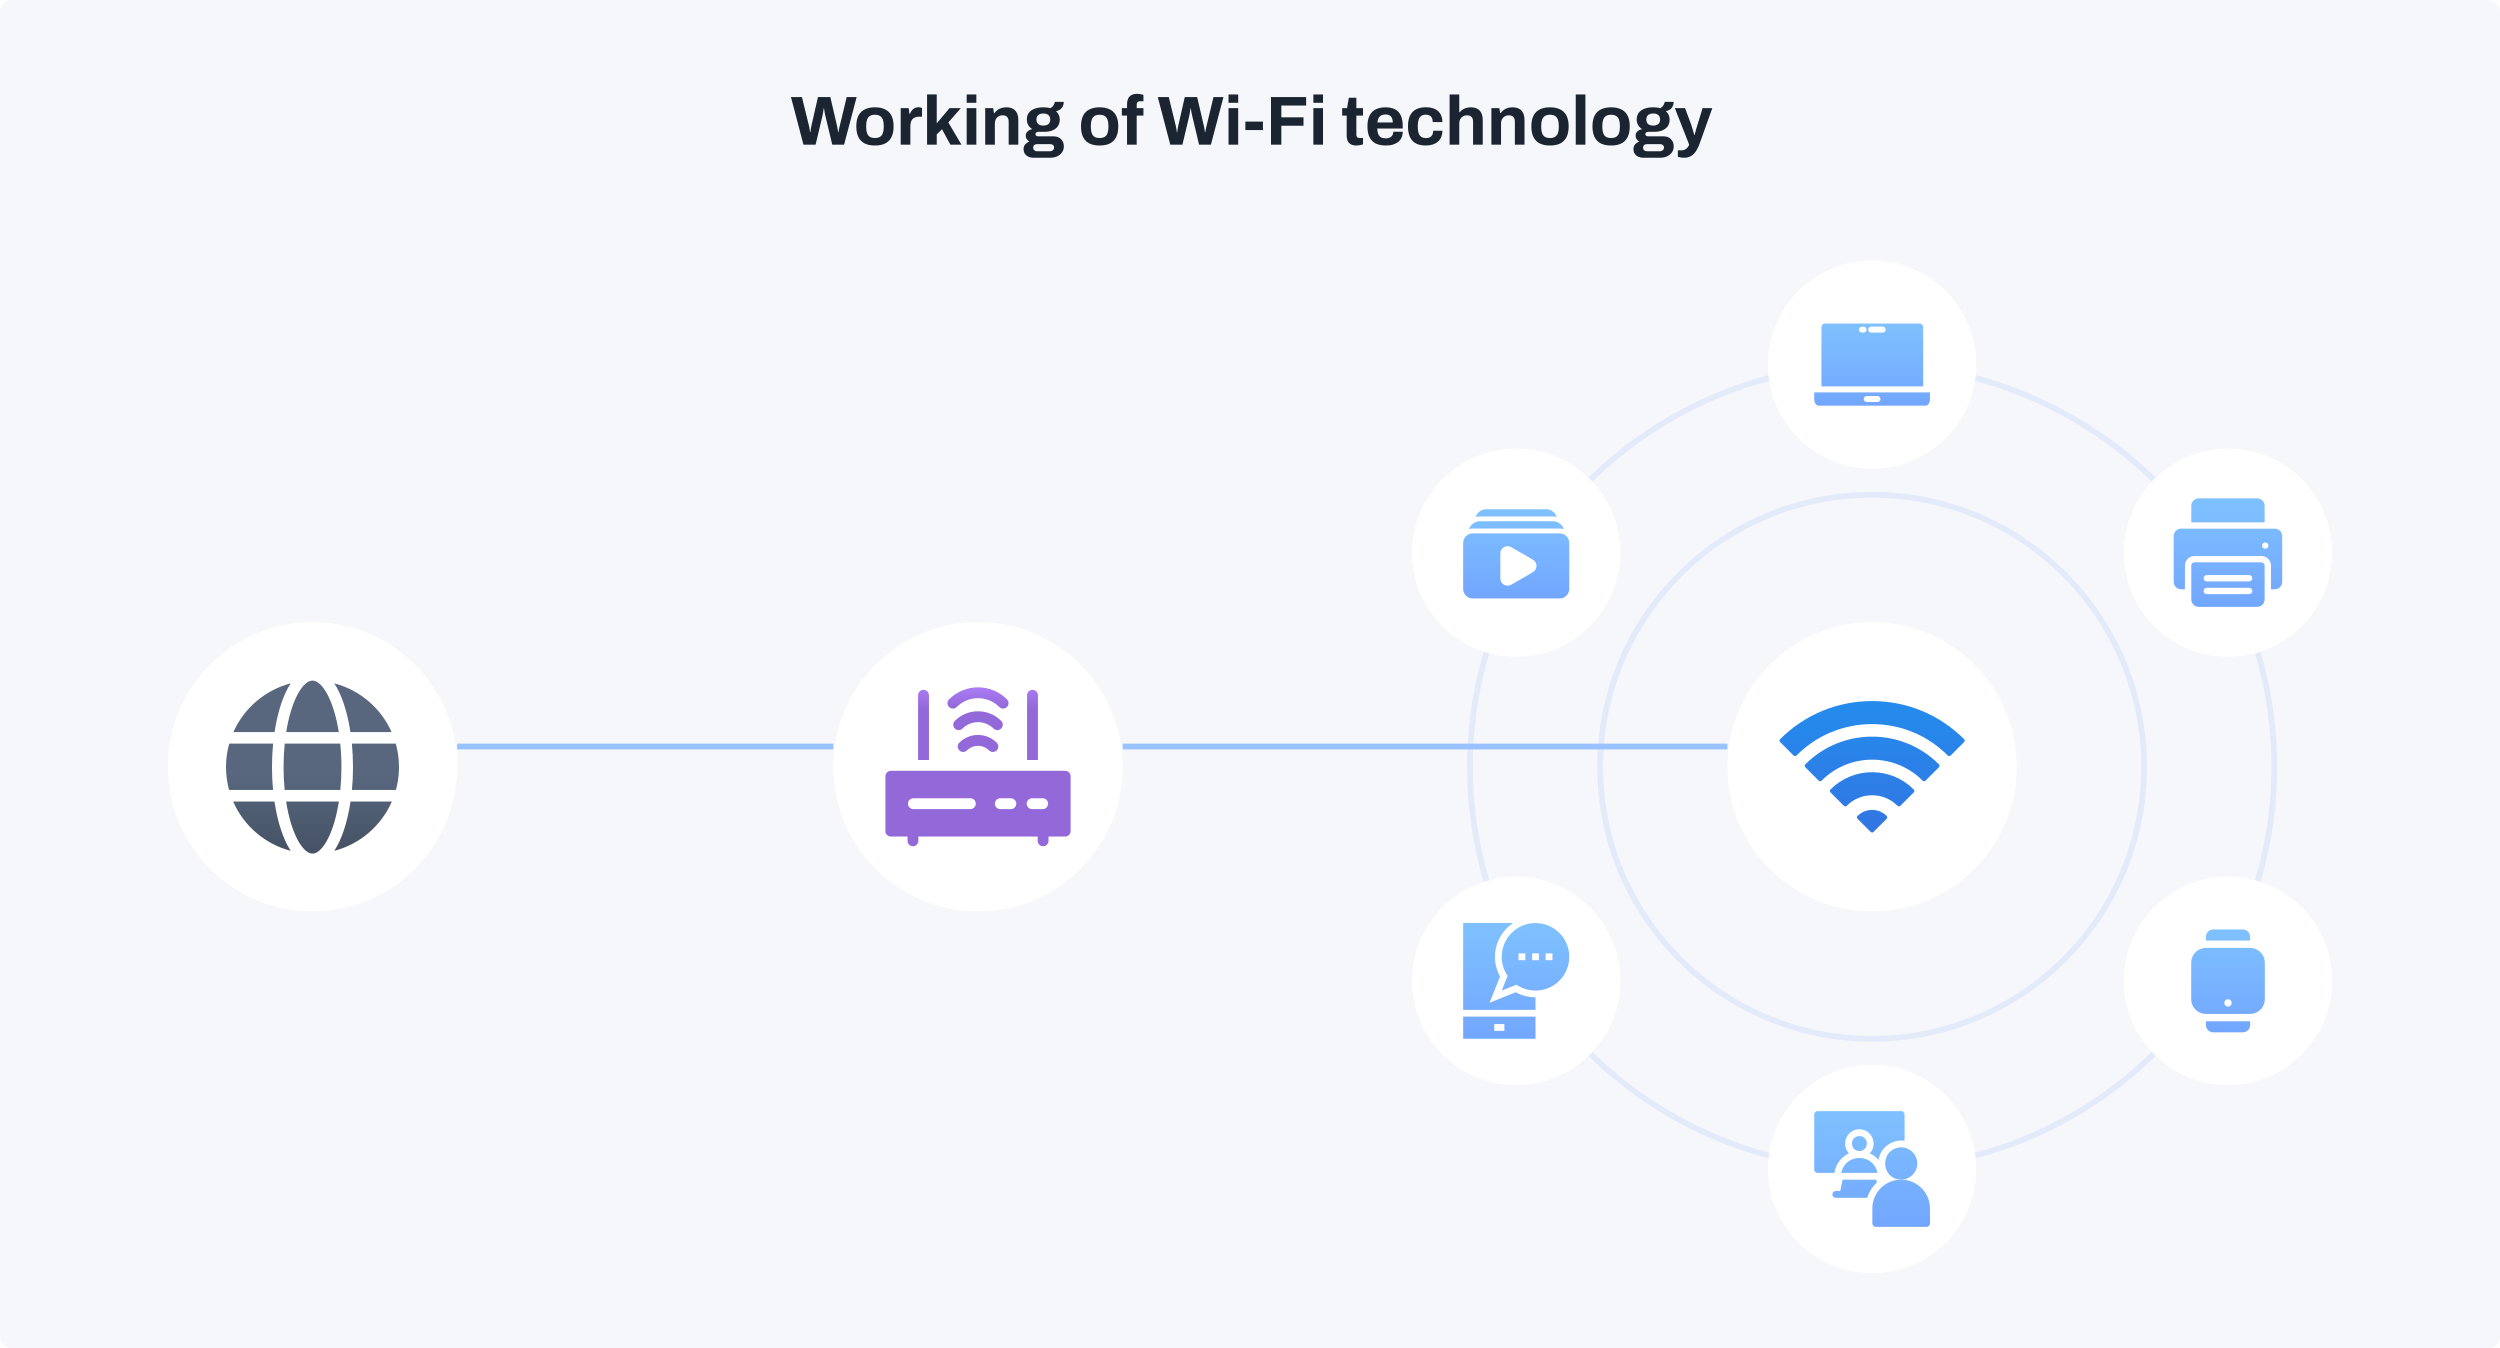 <svg width="864" height="466" viewBox="0 0 864 466" fill="none" xmlns="http://www.w3.org/2000/svg">
<rect width="864" height="466" rx="4" fill="#F6F7FA"/>
<path d="M277.673 50L273.353 33.536H277.145L279.545 43.352C279.593 43.496 279.641 43.712 279.689 44C279.737 44.272 279.785 44.56 279.833 44.864C279.881 45.168 279.921 45.44 279.953 45.68H280.073C280.105 45.504 280.129 45.304 280.145 45.08C280.177 44.856 280.209 44.64 280.241 44.432C280.289 44.208 280.329 44 280.361 43.808C280.409 43.616 280.441 43.464 280.457 43.352L282.689 33.536H286.961L289.241 43.352C289.289 43.512 289.337 43.728 289.385 44C289.433 44.272 289.481 44.56 289.529 44.864C289.577 45.168 289.617 45.44 289.649 45.68H289.769C289.801 45.504 289.833 45.312 289.865 45.104C289.913 44.896 289.953 44.688 289.985 44.48C290.033 44.256 290.081 44.048 290.129 43.856C290.177 43.664 290.217 43.496 290.249 43.352L292.625 33.536H296.057L291.713 50H287.633L285.209 39.872C285.161 39.648 285.105 39.392 285.041 39.104C284.993 38.8 284.945 38.504 284.897 38.216C284.849 37.928 284.809 37.672 284.777 37.448H284.681C284.649 37.672 284.609 37.936 284.561 38.24C284.529 38.544 284.481 38.84 284.417 39.128C284.369 39.416 284.321 39.664 284.273 39.872L281.873 50H277.673ZM302.371 50.288C300.995 50.288 299.827 50.056 298.867 49.592C297.907 49.112 297.179 48.384 296.683 47.408C296.187 46.416 295.939 45.176 295.939 43.688C295.939 42.168 296.187 40.928 296.683 39.968C297.179 38.992 297.907 38.272 298.867 37.808C299.827 37.328 300.995 37.088 302.371 37.088C303.779 37.088 304.955 37.328 305.899 37.808C306.859 38.272 307.587 38.992 308.083 39.968C308.579 40.928 308.827 42.168 308.827 43.688C308.827 45.176 308.579 46.416 308.083 47.408C307.587 48.384 306.859 49.112 305.899 49.592C304.955 50.056 303.779 50.288 302.371 50.288ZM302.371 47.696C303.107 47.696 303.691 47.56 304.123 47.288C304.571 47.016 304.899 46.6 305.107 46.04C305.315 45.48 305.419 44.792 305.419 43.976V43.4C305.419 42.584 305.315 41.896 305.107 41.336C304.899 40.776 304.571 40.36 304.123 40.088C303.691 39.8 303.107 39.656 302.371 39.656C301.651 39.656 301.067 39.8 300.619 40.088C300.187 40.36 299.867 40.776 299.659 41.336C299.451 41.896 299.347 42.584 299.347 43.4V43.976C299.347 44.792 299.451 45.48 299.659 46.04C299.867 46.6 300.187 47.016 300.619 47.288C301.067 47.56 301.651 47.696 302.371 47.696ZM311.282 50V37.376H314.042L314.306 39.344H314.474C314.634 38.928 314.842 38.552 315.098 38.216C315.354 37.864 315.674 37.584 316.058 37.376C316.442 37.168 316.89 37.064 317.402 37.064C317.674 37.064 317.922 37.096 318.146 37.16C318.37 37.208 318.538 37.256 318.65 37.304V40.328H317.618C317.122 40.328 316.682 40.4 316.298 40.544C315.93 40.672 315.618 40.88 315.362 41.168C315.106 41.456 314.914 41.808 314.786 42.224C314.674 42.64 314.618 43.128 314.618 43.688V50H311.282ZM320.399 50V32.624H323.735V42.632L328.151 37.376H332.063L327.743 42.32L332.279 50H328.463L325.559 44.672L323.735 46.448V50H320.399ZM334.087 35.528V32.648H337.423V35.528H334.087ZM334.087 50V37.376H337.423V50H334.087ZM340.485 50V37.376H343.245L343.509 39.104H343.677C343.965 38.688 344.309 38.328 344.709 38.024C345.125 37.72 345.589 37.488 346.101 37.328C346.613 37.168 347.173 37.088 347.781 37.088C348.613 37.088 349.341 37.24 349.965 37.544C350.589 37.848 351.069 38.328 351.405 38.984C351.757 39.64 351.933 40.496 351.933 41.552V50H348.597V42.08C348.597 41.68 348.549 41.344 348.453 41.072C348.357 40.784 348.213 40.552 348.021 40.376C347.845 40.184 347.621 40.048 347.349 39.968C347.077 39.888 346.773 39.848 346.437 39.848C345.941 39.848 345.493 39.968 345.093 40.208C344.693 40.448 344.381 40.776 344.157 41.192C343.933 41.608 343.821 42.088 343.821 42.632V50H340.485ZM356.987 54.512C356.427 54.512 355.899 54.392 355.403 54.152C354.907 53.928 354.507 53.592 354.203 53.144C353.899 52.696 353.747 52.16 353.747 51.536C353.747 50.832 353.947 50.272 354.347 49.856C354.763 49.424 355.227 49.104 355.739 48.896C355.371 48.688 355.067 48.416 354.827 48.08C354.603 47.744 354.491 47.352 354.491 46.904C354.491 46.28 354.715 45.776 355.163 45.392C355.627 44.992 356.155 44.736 356.747 44.624C356.155 44.256 355.691 43.792 355.355 43.232C355.035 42.656 354.875 42.016 354.875 41.312C354.875 40.4 355.099 39.632 355.547 39.008C356.011 38.384 356.667 37.912 357.515 37.592C358.379 37.256 359.395 37.088 360.563 37.088C361.027 37.088 361.459 37.112 361.859 37.16C362.275 37.208 362.651 37.288 362.987 37.4C363.579 37.048 363.979 36.664 364.187 36.248C364.411 35.816 364.531 35.472 364.547 35.216H367.643C367.643 35.808 367.531 36.32 367.307 36.752C367.099 37.184 366.795 37.544 366.395 37.832C365.995 38.104 365.515 38.304 364.955 38.432C365.371 38.784 365.691 39.208 365.915 39.704C366.139 40.2 366.251 40.736 366.251 41.312C366.251 42.208 366.035 42.976 365.603 43.616C365.171 44.24 364.555 44.72 363.755 45.056C362.971 45.392 362.027 45.56 360.923 45.56H359.003C358.619 45.56 358.331 45.632 358.139 45.776C357.947 45.904 357.851 46.096 357.851 46.352C357.851 46.56 357.931 46.744 358.091 46.904C358.267 47.048 358.547 47.12 358.931 47.12H364.187C365.243 47.12 366.083 47.448 366.707 48.104C367.347 48.744 367.667 49.568 367.667 50.576C367.667 51.344 367.467 52.024 367.067 52.616C366.667 53.208 366.115 53.672 365.411 54.008C364.707 54.344 363.899 54.512 362.987 54.512H356.987ZM358.379 52.28H362.819C363.107 52.28 363.363 52.224 363.587 52.112C363.811 52.016 363.987 51.872 364.115 51.68C364.243 51.504 364.307 51.296 364.307 51.056C364.307 50.64 364.179 50.328 363.923 50.12C363.667 49.912 363.347 49.808 362.963 49.808H358.379C357.995 49.808 357.675 49.92 357.419 50.144C357.179 50.368 357.059 50.664 357.059 51.032C357.059 51.4 357.179 51.696 357.419 51.92C357.675 52.16 357.995 52.28 358.379 52.28ZM360.563 43.4C361.347 43.4 361.939 43.224 362.339 42.872C362.755 42.504 362.963 41.984 362.963 41.312C362.963 40.64 362.755 40.128 362.339 39.776C361.939 39.408 361.347 39.224 360.563 39.224C359.795 39.224 359.203 39.408 358.787 39.776C358.387 40.128 358.187 40.64 358.187 41.312C358.187 41.744 358.275 42.12 358.451 42.44C358.627 42.76 358.891 43 359.243 43.16C359.595 43.32 360.035 43.4 360.563 43.4ZM380.02 50.288C378.644 50.288 377.476 50.056 376.516 49.592C375.556 49.112 374.828 48.384 374.332 47.408C373.836 46.416 373.588 45.176 373.588 43.688C373.588 42.168 373.836 40.928 374.332 39.968C374.828 38.992 375.556 38.272 376.516 37.808C377.476 37.328 378.644 37.088 380.02 37.088C381.428 37.088 382.604 37.328 383.548 37.808C384.508 38.272 385.236 38.992 385.732 39.968C386.228 40.928 386.476 42.168 386.476 43.688C386.476 45.176 386.228 46.416 385.732 47.408C385.236 48.384 384.508 49.112 383.548 49.592C382.604 50.056 381.428 50.288 380.02 50.288ZM380.02 47.696C380.756 47.696 381.34 47.56 381.772 47.288C382.22 47.016 382.548 46.6 382.756 46.04C382.964 45.48 383.068 44.792 383.068 43.976V43.4C383.068 42.584 382.964 41.896 382.756 41.336C382.548 40.776 382.22 40.36 381.772 40.088C381.34 39.8 380.756 39.656 380.02 39.656C379.3 39.656 378.716 39.8 378.268 40.088C377.836 40.36 377.516 40.776 377.308 41.336C377.1 41.896 376.996 42.584 376.996 43.4V43.976C376.996 44.792 377.1 45.48 377.308 46.04C377.516 46.6 377.836 47.016 378.268 47.288C378.716 47.56 379.3 47.696 380.02 47.696ZM389.507 50V39.944H387.707V37.376H389.507V35.984C389.507 35.296 389.619 34.688 389.843 34.16C390.083 33.616 390.459 33.192 390.971 32.888C391.483 32.584 392.163 32.432 393.011 32.432C393.251 32.432 393.499 32.448 393.755 32.48C394.027 32.512 394.283 32.56 394.523 32.624C394.779 32.672 394.995 32.728 395.171 32.792V35H393.971C393.587 35 393.299 35.096 393.107 35.288C392.931 35.48 392.843 35.76 392.843 36.128V37.376H395.171V39.944H392.843V50H389.507ZM404.446 50L400.126 33.536H403.918L406.318 43.352C406.366 43.496 406.414 43.712 406.462 44C406.51 44.272 406.558 44.56 406.606 44.864C406.654 45.168 406.694 45.44 406.726 45.68H406.846C406.878 45.504 406.902 45.304 406.918 45.08C406.95 44.856 406.982 44.64 407.014 44.432C407.062 44.208 407.102 44 407.134 43.808C407.182 43.616 407.214 43.464 407.23 43.352L409.462 33.536H413.734L416.014 43.352C416.062 43.512 416.11 43.728 416.158 44C416.206 44.272 416.254 44.56 416.302 44.864C416.35 45.168 416.39 45.44 416.422 45.68H416.542C416.574 45.504 416.606 45.312 416.638 45.104C416.686 44.896 416.726 44.688 416.758 44.48C416.806 44.256 416.854 44.048 416.902 43.856C416.95 43.664 416.99 43.496 417.022 43.352L419.398 33.536H422.83L418.486 50H414.406L411.982 39.872C411.934 39.648 411.878 39.392 411.814 39.104C411.766 38.8 411.718 38.504 411.67 38.216C411.622 37.928 411.582 37.672 411.55 37.448H411.454C411.422 37.672 411.382 37.936 411.334 38.24C411.302 38.544 411.254 38.84 411.19 39.128C411.142 39.416 411.094 39.664 411.046 39.872L408.646 50H404.446ZM424.579 35.528V32.648H427.915V35.528H424.579ZM424.579 50V37.376H427.915V50H424.579ZM430.401 44.96V42.032H436.473V44.96H430.401ZM439.258 50V33.536H451.402V36.464H442.834V40.544H450.49V43.448H442.834V50H439.258ZM453.899 35.528V32.648H457.235V35.528H453.899ZM453.899 50V37.376H457.235V50H453.899ZM468.777 50.288C467.977 50.288 467.329 50.144 466.833 49.856C466.337 49.568 465.977 49.184 465.753 48.704C465.529 48.208 465.417 47.664 465.417 47.072V39.944H463.857V37.376H465.537L466.161 33.776H468.753V37.376H471.057V39.944H468.753V46.52C468.753 46.904 468.841 47.2 469.017 47.408C469.193 47.6 469.481 47.696 469.881 47.696H471.057V49.904C470.865 49.968 470.641 50.024 470.385 50.072C470.129 50.136 469.857 50.184 469.569 50.216C469.281 50.264 469.017 50.288 468.777 50.288ZM478.948 50.288C477.556 50.288 476.388 50.056 475.444 49.592C474.5 49.112 473.788 48.384 473.308 47.408C472.828 46.432 472.588 45.192 472.588 43.688C472.588 42.168 472.828 40.928 473.308 39.968C473.788 38.992 474.492 38.272 475.42 37.808C476.364 37.328 477.516 37.088 478.876 37.088C480.156 37.088 481.236 37.32 482.116 37.784C482.996 38.232 483.66 38.936 484.108 39.896C484.556 40.84 484.78 42.064 484.78 43.568V44.432H475.972C476.004 45.168 476.116 45.792 476.308 46.304C476.516 46.816 476.828 47.2 477.244 47.456C477.676 47.696 478.244 47.816 478.948 47.816C479.332 47.816 479.676 47.768 479.98 47.672C480.3 47.576 480.572 47.432 480.796 47.24C481.02 47.048 481.196 46.808 481.324 46.52C481.452 46.232 481.516 45.904 481.516 45.536H484.78C484.78 46.336 484.636 47.032 484.348 47.624C484.06 48.216 483.66 48.712 483.148 49.112C482.636 49.496 482.02 49.792 481.3 50C480.596 50.192 479.812 50.288 478.948 50.288ZM476.02 42.32H481.348C481.348 41.84 481.284 41.424 481.156 41.072C481.044 40.72 480.884 40.432 480.676 40.208C480.468 39.984 480.212 39.824 479.908 39.728C479.62 39.616 479.292 39.56 478.924 39.56C478.316 39.56 477.804 39.664 477.388 39.872C476.988 40.064 476.676 40.368 476.452 40.784C476.244 41.184 476.1 41.696 476.02 42.32ZM492.771 50.288C491.427 50.288 490.299 50.056 489.387 49.592C488.475 49.112 487.779 48.384 487.299 47.408C486.835 46.416 486.603 45.176 486.603 43.688C486.603 42.168 486.835 40.928 487.299 39.968C487.779 38.992 488.475 38.264 489.387 37.784C490.315 37.304 491.443 37.064 492.771 37.064C493.635 37.064 494.411 37.168 495.099 37.376C495.803 37.584 496.411 37.904 496.923 38.336C497.435 38.768 497.819 39.304 498.075 39.944C498.347 40.568 498.483 41.312 498.483 42.176H495.147C495.147 41.6 495.059 41.128 494.883 40.76C494.707 40.392 494.435 40.112 494.067 39.92C493.715 39.728 493.267 39.632 492.723 39.632C492.083 39.632 491.563 39.776 491.163 40.064C490.763 40.352 490.467 40.776 490.275 41.336C490.083 41.896 489.987 42.592 489.987 43.424V43.976C489.987 44.792 490.083 45.48 490.275 46.04C490.483 46.6 490.795 47.024 491.211 47.312C491.627 47.584 492.171 47.72 492.843 47.72C493.387 47.72 493.835 47.624 494.187 47.432C494.555 47.24 494.835 46.952 495.027 46.568C495.219 46.184 495.315 45.72 495.315 45.176H498.483C498.483 45.992 498.347 46.72 498.075 47.36C497.819 48 497.435 48.536 496.923 48.968C496.427 49.4 495.827 49.728 495.123 49.952C494.419 50.176 493.635 50.288 492.771 50.288ZM500.985 50V32.648H504.321V38.768H504.489C504.761 38.432 505.081 38.144 505.449 37.904C505.833 37.648 506.257 37.448 506.721 37.304C507.201 37.16 507.721 37.088 508.281 37.088C509.113 37.088 509.841 37.24 510.465 37.544C511.089 37.848 511.569 38.328 511.905 38.984C512.257 39.64 512.433 40.496 512.433 41.552V50H509.097V42.08C509.097 41.68 509.049 41.344 508.953 41.072C508.857 40.784 508.713 40.552 508.521 40.376C508.345 40.184 508.121 40.048 507.849 39.968C507.577 39.888 507.273 39.848 506.937 39.848C506.441 39.848 505.993 39.968 505.593 40.208C505.193 40.448 504.881 40.776 504.657 41.192C504.433 41.608 504.321 42.088 504.321 42.632V50H500.985ZM515.423 50V37.376H518.183L518.447 39.104H518.615C518.903 38.688 519.247 38.328 519.647 38.024C520.063 37.72 520.527 37.488 521.039 37.328C521.551 37.168 522.111 37.088 522.719 37.088C523.551 37.088 524.279 37.24 524.903 37.544C525.527 37.848 526.007 38.328 526.343 38.984C526.695 39.64 526.871 40.496 526.871 41.552V50H523.535V42.08C523.535 41.68 523.487 41.344 523.391 41.072C523.295 40.784 523.151 40.552 522.959 40.376C522.783 40.184 522.559 40.048 522.287 39.968C522.015 39.888 521.711 39.848 521.375 39.848C520.879 39.848 520.431 39.968 520.031 40.208C519.631 40.448 519.319 40.776 519.095 41.192C518.871 41.608 518.759 42.088 518.759 42.632V50H515.423ZM535.668 50.288C534.292 50.288 533.124 50.056 532.164 49.592C531.204 49.112 530.476 48.384 529.98 47.408C529.484 46.416 529.236 45.176 529.236 43.688C529.236 42.168 529.484 40.928 529.98 39.968C530.476 38.992 531.204 38.272 532.164 37.808C533.124 37.328 534.292 37.088 535.668 37.088C537.076 37.088 538.252 37.328 539.196 37.808C540.156 38.272 540.884 38.992 541.38 39.968C541.876 40.928 542.124 42.168 542.124 43.688C542.124 45.176 541.876 46.416 541.38 47.408C540.884 48.384 540.156 49.112 539.196 49.592C538.252 50.056 537.076 50.288 535.668 50.288ZM535.668 47.696C536.404 47.696 536.988 47.56 537.42 47.288C537.868 47.016 538.196 46.6 538.404 46.04C538.612 45.48 538.716 44.792 538.716 43.976V43.4C538.716 42.584 538.612 41.896 538.404 41.336C538.196 40.776 537.868 40.36 537.42 40.088C536.988 39.8 536.404 39.656 535.668 39.656C534.948 39.656 534.364 39.8 533.916 40.088C533.484 40.36 533.164 40.776 532.956 41.336C532.748 41.896 532.644 42.584 532.644 43.4V43.976C532.644 44.792 532.748 45.48 532.956 46.04C533.164 46.6 533.484 47.016 533.916 47.288C534.364 47.56 534.948 47.696 535.668 47.696ZM544.579 50V32.648H547.915V50H544.579ZM556.785 50.288C555.409 50.288 554.241 50.056 553.281 49.592C552.321 49.112 551.593 48.384 551.097 47.408C550.601 46.416 550.353 45.176 550.353 43.688C550.353 42.168 550.601 40.928 551.097 39.968C551.593 38.992 552.321 38.272 553.281 37.808C554.241 37.328 555.409 37.088 556.785 37.088C558.193 37.088 559.369 37.328 560.313 37.808C561.273 38.272 562.001 38.992 562.497 39.968C562.993 40.928 563.241 42.168 563.241 43.688C563.241 45.176 562.993 46.416 562.497 47.408C562.001 48.384 561.273 49.112 560.313 49.592C559.369 50.056 558.193 50.288 556.785 50.288ZM556.785 47.696C557.521 47.696 558.105 47.56 558.537 47.288C558.985 47.016 559.313 46.6 559.521 46.04C559.729 45.48 559.833 44.792 559.833 43.976V43.4C559.833 42.584 559.729 41.896 559.521 41.336C559.313 40.776 558.985 40.36 558.537 40.088C558.105 39.8 557.521 39.656 556.785 39.656C556.065 39.656 555.481 39.8 555.033 40.088C554.601 40.36 554.281 40.776 554.073 41.336C553.865 41.896 553.761 42.584 553.761 43.4V43.976C553.761 44.792 553.865 45.48 554.073 46.04C554.281 46.6 554.601 47.016 555.033 47.288C555.481 47.56 556.065 47.696 556.785 47.696ZM567.76 54.512C567.2 54.512 566.672 54.392 566.176 54.152C565.68 53.928 565.28 53.592 564.976 53.144C564.672 52.696 564.52 52.16 564.52 51.536C564.52 50.832 564.72 50.272 565.12 49.856C565.536 49.424 566 49.104 566.512 48.896C566.144 48.688 565.84 48.416 565.6 48.08C565.376 47.744 565.264 47.352 565.264 46.904C565.264 46.28 565.488 45.776 565.936 45.392C566.4 44.992 566.928 44.736 567.52 44.624C566.928 44.256 566.464 43.792 566.128 43.232C565.808 42.656 565.648 42.016 565.648 41.312C565.648 40.4 565.872 39.632 566.32 39.008C566.784 38.384 567.44 37.912 568.288 37.592C569.152 37.256 570.168 37.088 571.336 37.088C571.8 37.088 572.232 37.112 572.632 37.16C573.048 37.208 573.424 37.288 573.76 37.4C574.352 37.048 574.752 36.664 574.96 36.248C575.184 35.816 575.304 35.472 575.32 35.216H578.416C578.416 35.808 578.304 36.32 578.08 36.752C577.872 37.184 577.568 37.544 577.168 37.832C576.768 38.104 576.288 38.304 575.728 38.432C576.144 38.784 576.464 39.208 576.688 39.704C576.912 40.2 577.024 40.736 577.024 41.312C577.024 42.208 576.808 42.976 576.376 43.616C575.944 44.24 575.328 44.72 574.528 45.056C573.744 45.392 572.8 45.56 571.696 45.56H569.776C569.392 45.56 569.104 45.632 568.912 45.776C568.72 45.904 568.624 46.096 568.624 46.352C568.624 46.56 568.704 46.744 568.864 46.904C569.04 47.048 569.32 47.12 569.704 47.12H574.96C576.016 47.12 576.856 47.448 577.48 48.104C578.12 48.744 578.44 49.568 578.44 50.576C578.44 51.344 578.24 52.024 577.84 52.616C577.44 53.208 576.888 53.672 576.184 54.008C575.48 54.344 574.672 54.512 573.76 54.512H567.76ZM569.152 52.28H573.592C573.88 52.28 574.136 52.224 574.36 52.112C574.584 52.016 574.76 51.872 574.888 51.68C575.016 51.504 575.08 51.296 575.08 51.056C575.08 50.64 574.952 50.328 574.696 50.12C574.44 49.912 574.12 49.808 573.736 49.808H569.152C568.768 49.808 568.448 49.92 568.192 50.144C567.952 50.368 567.832 50.664 567.832 51.032C567.832 51.4 567.952 51.696 568.192 51.92C568.448 52.16 568.768 52.28 569.152 52.28ZM571.336 43.4C572.12 43.4 572.712 43.224 573.112 42.872C573.528 42.504 573.736 41.984 573.736 41.312C573.736 40.64 573.528 40.128 573.112 39.776C572.712 39.408 572.12 39.224 571.336 39.224C570.568 39.224 569.976 39.408 569.56 39.776C569.16 40.128 568.96 40.64 568.96 41.312C568.96 41.744 569.048 42.12 569.224 42.44C569.4 42.76 569.664 43 570.016 43.16C570.368 43.32 570.808 43.4 571.336 43.4ZM582.098 54.512C581.506 54.512 581.01 54.464 580.61 54.368C580.226 54.288 579.978 54.232 579.866 54.2V51.944H581.33C581.73 51.944 582.09 51.848 582.41 51.656C582.73 51.48 583.01 51.24 583.25 50.936C583.49 50.648 583.666 50.336 583.778 50L578.834 37.376H582.362L584.522 43.208C584.618 43.48 584.722 43.824 584.834 44.24C584.962 44.64 585.09 45.064 585.218 45.512C585.346 45.944 585.45 46.328 585.53 46.664H585.65C585.714 46.44 585.786 46.176 585.866 45.872C585.946 45.568 586.026 45.256 586.106 44.936C586.202 44.616 586.29 44.312 586.37 44.024C586.466 43.72 586.546 43.456 586.61 43.232L588.41 37.376H591.77L587.474 49.4C587.234 50.104 586.954 50.76 586.634 51.368C586.33 51.992 585.97 52.536 585.554 53C585.138 53.48 584.642 53.848 584.066 54.104C583.506 54.376 582.85 54.512 582.098 54.512Z" fill="#1B2431"/>
<g filter="url(#filter0_d_3959_4340)">
<circle cx="108" cy="259" r="50" fill="white"/>
<path fill-rule="evenodd" clip-rule="evenodd" d="M80.663 247C84.322 238.76 91.597 232.476 100.471 230.17C97.975 233.914 95.969 239.852 94.885 247H80.663ZM115.527 230.17C124.401 232.476 131.677 238.76 135.335 247H121.113C120.029 239.852 118.023 233.914 115.527 230.17ZM136.779 251C137.505 253.578 137.893 256.298 137.893 259.106C137.893 261.838 137.525 264.486 136.837 267H121.631C121.871 264.47 121.999 261.826 121.999 259.106C121.999 256.31 121.863 253.594 121.611 251H136.779ZM135.429 271C131.803 279.346 124.477 285.718 115.527 288.042C118.047 284.262 120.069 278.242 121.145 271H135.429ZM100.471 288.042C91.522 285.718 84.195 279.346 80.57 271H94.853C95.93 278.242 97.951 284.262 100.471 288.042ZM79.162 267C78.474 264.486 78.106 261.838 78.106 259.106C78.106 256.298 78.493 253.578 79.219 251H94.388C94.135 253.594 93.999 256.31 93.999 259.106C93.999 261.826 94.127 264.47 94.368 267H79.162ZM107.999 229.214C108.869 229.214 109.681 229.644 110.465 230.338C111.499 231.254 112.443 232.604 113.305 234.284C114.965 237.52 116.275 241.906 117.085 247H98.913C99.724 241.906 101.033 237.52 102.693 234.284C103.555 232.604 104.499 231.254 105.533 230.338C106.317 229.644 107.129 229.214 107.999 229.214ZM107.999 289C107.129 289 106.317 288.568 105.533 287.876C104.499 286.96 103.555 285.61 102.693 283.93C101.009 280.648 99.688 276.184 98.882 271H117.117C116.311 276.184 114.989 280.648 113.305 283.93C112.443 285.61 111.499 286.96 110.465 287.876C109.681 288.568 108.869 289 107.999 289ZM117.621 267H98.377C98.129 264.48 97.999 261.834 97.999 259.106C97.999 256.302 98.138 253.584 98.397 251H117.601C117.861 253.584 117.999 256.302 117.999 259.106C117.999 261.834 117.869 264.48 117.621 267Z" fill="url(#paint0_linear_3959_4340)"/>
</g>
<g filter="url(#filter1_d_3959_4340)">
<circle cx="338" cy="259" r="50" fill="white"/>
<path d="M358.707 256.647V234.28C358.707 233.245 357.868 232.405 356.832 232.405C355.797 232.405 354.957 233.245 354.957 234.28V256.647H358.707Z" fill="url(#paint1_linear_3959_4340)"/>
<path d="M321.043 256.647V234.28C321.043 233.245 320.204 232.405 319.168 232.405C318.132 232.405 317.293 233.245 317.293 234.28V256.647H321.043Z" fill="url(#paint2_linear_3959_4340)"/>
<path d="M368.125 260.397H307.875C306.839 260.397 306 261.237 306 262.272V281.243C306 282.279 306.839 283.118 307.875 283.118H313.633V284.585C313.633 285.62 314.473 286.46 315.508 286.46C316.544 286.46 317.383 285.62 317.383 284.585V283.118H358.617V284.585C358.617 285.62 359.456 286.46 360.492 286.46C361.527 286.46 362.367 285.62 362.367 284.585V283.118H368.125C369.16 283.118 370 282.279 370 281.243V262.272C370 261.237 369.16 260.397 368.125 260.397ZM313.779 271.758C313.779 270.722 314.618 269.883 315.654 269.883H335.357C336.393 269.883 337.232 270.722 337.232 271.758C337.232 272.793 336.393 273.633 335.357 273.633H315.654C314.618 273.633 313.779 272.793 313.779 271.758ZM343.835 271.758C343.835 270.722 344.674 269.883 345.71 269.883H349.355C350.391 269.883 351.23 270.722 351.23 271.758C351.23 272.793 350.391 273.633 349.355 273.633H345.71C344.674 273.633 343.835 272.793 343.835 271.758ZM354.826 271.758C354.826 270.722 355.665 269.883 356.701 269.883H360.346C361.381 269.883 362.221 270.722 362.221 271.758C362.221 272.793 361.381 273.633 360.346 273.633H356.701C355.665 273.633 354.826 272.793 354.826 271.758Z" fill="url(#paint3_linear_3959_4340)"/>
<path d="M338 248.003C335.558 248.003 333.263 248.953 331.536 250.68C330.804 251.412 330.804 252.599 331.536 253.332C332.268 254.064 333.455 254.064 334.188 253.332C335.206 252.313 336.56 251.753 338 251.753C339.44 251.753 340.794 252.313 341.812 253.332C342.178 253.698 342.658 253.881 343.138 253.881C343.618 253.881 344.098 253.698 344.464 253.332C345.196 252.599 345.196 251.412 344.464 250.68C342.737 248.954 340.442 248.003 338 248.003Z" fill="url(#paint4_linear_3959_4340)"/>
<path d="M346.006 243.132C341.591 238.718 334.409 238.718 329.994 243.132C329.262 243.864 329.262 245.051 329.994 245.784C330.727 246.516 331.914 246.516 332.646 245.784C335.598 242.832 340.402 242.831 343.354 245.784C343.72 246.15 344.2 246.333 344.68 246.333C345.159 246.333 345.639 246.15 346.005 245.784C346.738 245.051 346.738 243.864 346.006 243.132Z" fill="url(#paint5_linear_3959_4340)"/>
<path d="M330.642 238.331C334.7 234.274 341.301 234.274 345.358 238.331C345.724 238.698 346.204 238.881 346.684 238.881C347.163 238.881 347.643 238.698 348.009 238.331C348.742 237.599 348.742 236.412 348.009 235.68C342.49 230.161 333.51 230.161 327.991 235.68C327.258 236.412 327.258 237.599 327.991 238.331C328.723 239.064 329.91 239.064 330.642 238.331Z" fill="url(#paint6_linear_3959_4340)"/>
</g>
<g filter="url(#filter2_d_3959_4340)">
<circle cx="647" cy="259" r="139" stroke="#E3EBFA" stroke-width="2"/>
<circle cx="647" cy="259" r="94" stroke="#E3EBFA" stroke-width="2"/>
<circle cx="647" cy="259" r="50" fill="white"/>
<path d="M678.878 249.558C678.853 249.522 678.825 249.488 678.794 249.457C670.302 240.964 659.01 236.287 647 236.287C634.991 236.287 623.7 240.963 615.208 249.455C615.076 249.586 615 249.765 615 249.954C615 250.14 615.074 250.318 615.206 250.45L619.855 255.099C619.986 255.231 620.165 255.305 620.351 255.305C620.537 255.305 620.716 255.231 620.847 255.099C627.844 248.102 637.132 244.249 647 244.249C656.868 244.249 666.155 248.102 673.153 255.099C673.284 255.231 673.463 255.305 673.649 255.305C673.835 255.305 674.014 255.231 674.145 255.099L678.794 250.45C678.926 250.318 679 250.14 679 249.954C679 249.812 678.957 249.675 678.878 249.558Z" fill="url(#paint7_linear_3959_4340)"/>
<path d="M647 248.582C638.287 248.582 630.087 251.984 623.91 258.162C623.636 258.436 623.636 258.88 623.91 259.154L628.545 263.789C628.676 263.921 628.855 263.995 629.041 263.995C629.227 263.995 629.406 263.921 629.537 263.789C634.209 259.117 640.411 256.544 647 256.544C653.589 256.544 659.791 259.117 664.462 263.789C664.594 263.921 664.773 263.995 664.959 263.995C665.145 263.995 665.324 263.921 665.455 263.789L670.09 259.154C670.222 259.023 670.296 258.844 670.296 258.658C670.296 258.472 670.222 258.293 670.09 258.162C663.913 251.984 655.713 248.582 647 248.582Z" fill="url(#paint8_linear_3959_4340)"/>
<path d="M647 260.878C641.566 260.878 636.452 262.999 632.6 266.852C632.468 266.983 632.394 267.162 632.394 267.348C632.394 267.534 632.468 267.713 632.6 267.844L637.235 272.479C637.366 272.611 637.545 272.685 637.731 272.685C637.917 272.685 638.096 272.611 638.227 272.479C640.575 270.132 643.69 268.839 647 268.839C650.31 268.839 653.426 270.132 655.773 272.479C655.905 272.611 656.083 272.685 656.269 272.685C656.455 272.685 656.634 272.611 656.765 272.479L661.4 267.844C661.674 267.57 661.674 267.126 661.4 266.852C657.548 262.999 652.434 260.878 647 260.878Z" fill="url(#paint9_linear_3959_4340)"/>
<path d="M647 273.906C645.102 273.906 643.317 274.645 641.976 275.987C641.702 276.261 641.702 276.705 641.976 276.979L646.504 281.507C646.635 281.639 646.814 281.713 647 281.713C647.186 281.713 647.365 281.639 647.496 281.507L652.024 276.979C652.298 276.705 652.298 276.261 652.024 275.986C650.682 274.645 648.898 273.906 647 273.906Z" fill="url(#paint10_linear_3959_4340)"/>
<circle cx="770" cy="333" r="36" fill="white"/>
<path fill-rule="evenodd" clip-rule="evenodd" d="M777.633 317.767V319.044H762.366V317.767C762.365 317.432 762.43 317.101 762.557 316.791C762.684 316.482 762.872 316.201 763.108 315.964C763.345 315.728 763.626 315.54 763.935 315.413C764.245 315.286 764.576 315.221 764.911 315.222H775.088C775.423 315.221 775.755 315.286 776.064 315.413C776.373 315.54 776.654 315.728 776.891 315.964C777.127 316.201 777.315 316.482 777.442 316.791C777.57 317.101 777.634 317.432 777.633 317.767Z" fill="url(#paint11_linear_3959_4340)"/>
<path fill-rule="evenodd" clip-rule="evenodd" d="M777.633 346.956V348.233C777.634 348.568 777.57 348.899 777.442 349.209C777.315 349.518 777.127 349.799 776.891 350.036C776.654 350.272 776.373 350.46 776.064 350.587C775.755 350.714 775.423 350.779 775.088 350.778H764.911C764.576 350.779 764.245 350.714 763.935 350.587C763.626 350.46 763.345 350.272 763.108 350.036C762.872 349.799 762.684 349.518 762.557 349.209C762.43 348.899 762.365 348.568 762.366 348.233V346.956H777.633Z" fill="url(#paint12_linear_3959_4340)"/>
<path fill-rule="evenodd" clip-rule="evenodd" d="M781.233 323.078C780.277 322.126 778.982 321.59 777.633 321.589H762.366C761.017 321.59 759.723 322.126 758.766 323.078C757.813 324.033 757.278 325.328 757.277 326.678V339.322C757.278 340.672 757.813 341.966 758.766 342.922C759.723 343.874 761.017 344.41 762.366 344.411H777.633C778.982 344.41 780.277 343.874 781.233 342.922C782.186 341.966 782.721 340.672 782.722 339.322V326.678C782.721 325.328 782.186 324.033 781.233 323.078ZM770 341.889C769.747 341.889 769.5 341.814 769.29 341.674C769.08 341.533 768.916 341.334 768.819 341.1C768.722 340.867 768.697 340.61 768.746 340.362C768.796 340.114 768.917 339.886 769.096 339.708C769.275 339.529 769.502 339.407 769.75 339.358C769.998 339.309 770.255 339.334 770.489 339.431C770.722 339.527 770.922 339.691 771.062 339.901C771.202 340.111 771.277 340.358 771.277 340.611C771.279 340.779 771.247 340.946 771.183 341.102C771.119 341.258 771.025 341.399 770.906 341.518C770.787 341.637 770.646 341.731 770.49 341.795C770.335 341.858 770.168 341.89 770 341.889Z" fill="url(#paint13_linear_3959_4340)"/>
<circle cx="524" cy="333" r="36" fill="white"/>
<path d="M514.794 340.541L518.42 331.475C517.263 329.401 516.657 327.071 516.657 324.666C516.657 322.776 517.028 320.941 517.759 319.212C518.465 317.544 519.475 316.045 520.761 314.759C521.422 314.098 522.139 313.511 522.906 313H505.668V343H530.668V338.677C528.263 338.677 525.934 338.071 523.859 336.914L514.794 340.541Z" fill="url(#paint14_linear_3959_4340)"/>
<path d="M505.668 353H530.668V345.344H505.668V353ZM516.423 347.922H519.912V350.266H516.423V347.922Z" fill="url(#paint15_linear_3959_4340)"/>
<path d="M530.668 313C524.224 313 519.001 318.223 519.001 324.666C519.001 327.109 519.751 329.376 521.034 331.25L519.001 336.334L524.084 334.3C525.959 335.584 528.225 336.334 530.668 336.334C537.111 336.334 542.334 331.11 542.334 324.666C542.334 318.223 537.111 313 530.668 313ZM527.152 325.838H524.809V323.495H527.152V325.838ZM531.84 325.838H529.496V323.495H531.84V325.838ZM536.527 325.838H534.184V323.495H536.527V325.838Z" fill="url(#paint16_linear_3959_4340)"/>
<circle cx="770" cy="185" r="36" fill="white"/>
<path d="M782.651 174.507H757.31V168.794C757.31 167.378 758.457 166.23 759.873 166.23H780.088C781.504 166.23 782.651 167.378 782.651 168.794V174.507Z" fill="url(#paint17_linear_3959_4340)"/>
<path d="M781.553 188.35H758.408C757.801 188.35 757.31 188.841 757.31 189.448V201.167C757.31 202.581 758.459 203.73 759.873 203.73H780.088C781.501 203.73 782.651 202.581 782.651 201.167V189.448C782.651 188.841 782.16 188.35 781.553 188.35ZM777.305 199.336H762.656C762.049 199.336 761.558 198.844 761.558 198.237C761.558 197.631 762.049 197.139 762.656 197.139H777.305C777.911 197.139 778.403 197.631 778.403 198.237C778.403 198.844 777.911 199.336 777.305 199.336ZM777.305 194.941H762.656C762.049 194.941 761.558 194.45 761.558 193.843C761.558 193.236 762.049 192.744 762.656 192.744H777.305C777.911 192.744 778.403 193.236 778.403 193.843C778.403 194.45 777.911 194.941 777.305 194.941Z" fill="url(#paint18_linear_3959_4340)"/>
<path d="M786.167 176.704H753.794C752.38 176.704 751.23 177.854 751.23 179.268V195.088C751.23 196.501 752.38 197.651 753.794 197.651H755.112V189.448C755.112 187.631 756.591 186.152 758.408 186.152H781.553C783.37 186.152 784.849 187.631 784.849 189.448V197.651H786.167C787.581 197.651 788.73 196.501 788.73 195.088V179.268C788.73 177.854 787.581 176.704 786.167 176.704ZM782.871 183.662C782.264 183.662 781.772 183.17 781.772 182.563C781.772 181.957 782.264 181.465 782.871 181.465C783.478 181.465 783.97 181.957 783.97 182.563C783.97 183.17 783.478 183.662 782.871 183.662Z" fill="url(#paint19_linear_3959_4340)"/>
<circle cx="524" cy="185" r="36" fill="white"/>
<path d="M511.503 172.479H536.625C537.087 172.479 537.538 172.543 537.975 172.65C537.49 171.119 536.073 170 534.383 170H513.62C511.92 170 510.495 171.133 510.019 172.678C510.496 172.55 510.994 172.479 511.503 172.479Z" fill="url(#paint20_linear_3959_4340)"/>
<path d="M509.001 176.667H539.001C539.503 176.667 539.986 176.743 540.443 176.881C540.37 176.668 540.286 176.459 540.18 176.262C539.47 174.957 538.109 174.147 536.625 174.147H511.503C510.015 174.147 508.65 174.961 507.943 176.272C507.844 176.456 507.765 176.649 507.695 176.847C508.112 176.733 508.549 176.667 509.001 176.667Z" fill="url(#paint21_linear_3959_4340)"/>
<path d="M539.001 178.333H509.001C507.16 178.333 505.668 179.826 505.668 181.667V197.5C505.668 199.341 507.16 200.833 509.001 200.833H539.001C540.842 200.833 542.335 199.341 542.335 197.5V181.667C542.335 179.826 540.842 178.333 539.001 178.333ZM529.763 191.748L522.263 196.078C521.871 196.304 521.442 196.417 521.013 196.417C520.584 196.417 520.154 196.305 519.763 196.078C518.98 195.627 518.513 194.817 518.513 193.913V185.253C518.513 184.349 518.98 183.54 519.763 183.088C520.545 182.637 521.48 182.637 522.263 183.088L529.763 187.418C530.545 187.87 531.013 188.68 531.013 189.583C531.013 190.487 530.545 191.297 529.763 191.748Z" fill="url(#paint22_linear_3959_4340)"/>
<circle cx="647" cy="120" r="36" fill="white"/>
<path fill-rule="evenodd" clip-rule="evenodd" d="M664.657 127.534V107.114C664.657 106.767 664.519 106.434 664.274 106.189C664.029 105.944 663.696 105.806 663.349 105.805H630.797C630.45 105.805 630.117 105.943 629.872 106.189C629.626 106.434 629.488 106.767 629.488 107.114V127.534H664.657ZM651.683 107.915C651.683 108.05 651.656 108.185 651.604 108.31C651.552 108.436 651.476 108.55 651.38 108.646C651.284 108.742 651.17 108.818 651.044 108.87C650.919 108.922 650.784 108.949 650.648 108.949H646.672C646.398 108.949 646.134 108.84 645.94 108.646C645.746 108.452 645.637 108.189 645.637 107.915C645.637 107.64 645.746 107.377 645.94 107.183C646.134 106.989 646.398 106.88 646.672 106.88H650.648C650.923 106.88 651.186 106.989 651.38 107.183C651.574 107.377 651.683 107.64 651.683 107.915ZM645.077 107.915C645.077 108.05 645.05 108.185 644.998 108.311C644.946 108.436 644.87 108.55 644.774 108.646C644.678 108.742 644.564 108.819 644.438 108.871C644.313 108.923 644.178 108.949 644.042 108.949H643.497C643.222 108.949 642.959 108.84 642.765 108.646C642.571 108.452 642.462 108.189 642.462 107.915C642.462 107.64 642.571 107.377 642.765 107.183C642.959 106.989 643.222 106.88 643.497 106.88H644.042C644.317 106.88 644.58 106.989 644.774 107.183C644.968 107.377 645.077 107.64 645.077 107.915ZM667 129.603H627V131.899C627 133.252 627.754 134.195 628.432 134.195H665.568C666.246 134.195 667 133.252 667 131.899V129.603ZM649.901 131.899C649.901 132.173 649.791 132.436 649.598 132.63C649.404 132.824 649.141 132.933 648.866 132.934H645.135C644.862 132.931 644.601 132.821 644.409 132.627C644.217 132.434 644.109 132.172 644.109 131.899C644.109 131.626 644.217 131.365 644.409 131.171C644.601 130.977 644.862 130.867 645.135 130.865H648.866C649.141 130.865 649.404 130.974 649.598 131.168C649.792 131.362 649.901 131.625 649.901 131.899Z" fill="url(#paint23_linear_3959_4340)"/>
<circle cx="647" cy="398" r="36" fill="white"/>
<path d="M662.607 396.098C662.607 393.018 660.11 390.513 657.042 390.513C649.669 390.793 649.671 401.403 657.042 401.682C660.11 401.682 662.607 399.177 662.607 396.098Z" fill="url(#paint24_linear_3959_4340)"/>
<path d="M636.356 399.339H648.858C647.46 392.464 637.751 392.469 636.356 399.339Z" fill="url(#paint25_linear_3959_4340)"/>
<path d="M639.007 392.587C636.068 389.5 638.301 384.263 642.607 384.276C646.913 384.263 649.145 389.501 646.207 392.587C647.375 393.12 648.405 393.904 649.228 394.869C649.838 390.676 653.932 387.575 658.214 388.256V379.172C658.214 378.525 657.689 378 657.042 378H628.172C627.525 378 627 378.525 627 379.172V398.167C627 398.814 627.525 399.339 628.172 399.339H633.984C634.39 396.33 636.339 393.804 639.007 392.587Z" fill="url(#paint26_linear_3959_4340)"/>
<path d="M645.201 389.214C645.201 387.783 644.037 386.62 642.607 386.62C639.171 386.75 639.171 391.677 642.607 391.807C644.037 391.807 645.201 390.644 645.201 389.214Z" fill="url(#paint27_linear_3959_4340)"/>
<path d="M648.628 402.675L648.429 401.682H636.784L635.998 405.615H634.448C632.895 405.672 632.896 407.901 634.448 407.958H645.303C645.944 405.918 647.105 404.105 648.628 402.675Z" fill="url(#paint28_linear_3959_4340)"/>
<path d="M657.042 401.682C651.551 401.682 647.083 406.15 647.083 411.641V416.828C647.083 417.475 647.608 418 648.255 418H665.828C666.475 418 667 417.475 667 416.828V411.641C667 406.15 662.533 401.682 657.042 401.682Z" fill="url(#paint29_linear_3959_4340)"/>
</g>
<line x1="158" y1="258" x2="288" y2="258" stroke="#99C2FF" stroke-width="2"/>
<path d="M388 258L597 258" stroke="#99C2FF" stroke-width="2"/>
<defs>
<filter id="filter0_d_3959_4340" x="46" y="203" width="124" height="124" filterUnits="userSpaceOnUse" color-interpolation-filters="sRGB">
<feFlood flood-opacity="0" result="BackgroundImageFix"/>
<feColorMatrix in="SourceAlpha" type="matrix" values="0 0 0 0 0 0 0 0 0 0 0 0 0 0 0 0 0 0 127 0" result="hardAlpha"/>
<feOffset dy="6"/>
<feGaussianBlur stdDeviation="6"/>
<feComposite in2="hardAlpha" operator="out"/>
<feColorMatrix type="matrix" values="0 0 0 0 0.597 0 0 0 0 0.637 0 0 0 0 0.696 0 0 0 0.1 0"/>
<feBlend mode="normal" in2="BackgroundImageFix" result="effect1_dropShadow_3959_4340"/>
<feBlend mode="normal" in="SourceGraphic" in2="effect1_dropShadow_3959_4340" result="shape"/>
</filter>
<filter id="filter1_d_3959_4340" x="276" y="203" width="124" height="124" filterUnits="userSpaceOnUse" color-interpolation-filters="sRGB">
<feFlood flood-opacity="0" result="BackgroundImageFix"/>
<feColorMatrix in="SourceAlpha" type="matrix" values="0 0 0 0 0 0 0 0 0 0 0 0 0 0 0 0 0 0 127 0" result="hardAlpha"/>
<feOffset dy="6"/>
<feGaussianBlur stdDeviation="6"/>
<feComposite in2="hardAlpha" operator="out"/>
<feColorMatrix type="matrix" values="0 0 0 0 0.597 0 0 0 0 0.637 0 0 0 0 0.696 0 0 0 0.1 0"/>
<feBlend mode="normal" in2="BackgroundImageFix" result="effect1_dropShadow_3959_4340"/>
<feBlend mode="normal" in="SourceGraphic" in2="effect1_dropShadow_3959_4340" result="shape"/>
</filter>
<filter id="filter2_d_3959_4340" x="476" y="78" width="342" height="374" filterUnits="userSpaceOnUse" color-interpolation-filters="sRGB">
<feFlood flood-opacity="0" result="BackgroundImageFix"/>
<feColorMatrix in="SourceAlpha" type="matrix" values="0 0 0 0 0 0 0 0 0 0 0 0 0 0 0 0 0 0 127 0" result="hardAlpha"/>
<feOffset dy="6"/>
<feGaussianBlur stdDeviation="6"/>
<feComposite in2="hardAlpha" operator="out"/>
<feColorMatrix type="matrix" values="0 0 0 0 0.597 0 0 0 0 0.637 0 0 0 0 0.696 0 0 0 0.1 0"/>
<feBlend mode="normal" in2="BackgroundImageFix" result="effect1_dropShadow_3959_4340"/>
<feBlend mode="normal" in="SourceGraphic" in2="effect1_dropShadow_3959_4340" result="shape"/>
</filter>
<linearGradient id="paint0_linear_3959_4340" x1="107.999" y1="229.214" x2="107.999" y2="289" gradientUnits="userSpaceOnUse">
<stop offset="0.535" stop-color="#58677E"/>
<stop offset="1" stop-color="#455264"/>
</linearGradient>
<linearGradient id="paint1_linear_3959_4340" x1="338" y1="238.881" x2="338" y2="231.541" gradientUnits="userSpaceOnUse">
<stop stop-color="#9368D8"/>
<stop offset="1" stop-color="#AA7CF5"/>
</linearGradient>
<linearGradient id="paint2_linear_3959_4340" x1="338" y1="238.881" x2="338" y2="231.541" gradientUnits="userSpaceOnUse">
<stop stop-color="#9368D8"/>
<stop offset="1" stop-color="#AA7CF5"/>
</linearGradient>
<linearGradient id="paint3_linear_3959_4340" x1="338" y1="238.881" x2="338" y2="231.541" gradientUnits="userSpaceOnUse">
<stop stop-color="#9368D8"/>
<stop offset="1" stop-color="#AA7CF5"/>
</linearGradient>
<linearGradient id="paint4_linear_3959_4340" x1="338" y1="238.881" x2="338" y2="231.541" gradientUnits="userSpaceOnUse">
<stop stop-color="#9368D8"/>
<stop offset="1" stop-color="#AA7CF5"/>
</linearGradient>
<linearGradient id="paint5_linear_3959_4340" x1="338" y1="238.881" x2="338" y2="231.541" gradientUnits="userSpaceOnUse">
<stop stop-color="#9368D8"/>
<stop offset="1" stop-color="#AA7CF5"/>
</linearGradient>
<linearGradient id="paint6_linear_3959_4340" x1="338" y1="238.881" x2="338" y2="231.541" gradientUnits="userSpaceOnUse">
<stop stop-color="#9368D8"/>
<stop offset="1" stop-color="#AA7CF5"/>
</linearGradient>
<linearGradient id="paint7_linear_3959_4340" x1="647.002" y1="236.267" x2="647.002" y2="281.719" gradientUnits="userSpaceOnUse">
<stop stop-color="#238CED"/>
<stop offset="1" stop-color="#3375E3"/>
</linearGradient>
<linearGradient id="paint8_linear_3959_4340" x1="647.002" y1="236.267" x2="647.002" y2="281.719" gradientUnits="userSpaceOnUse">
<stop stop-color="#238CED"/>
<stop offset="1" stop-color="#3375E3"/>
</linearGradient>
<linearGradient id="paint9_linear_3959_4340" x1="647.002" y1="236.267" x2="647.002" y2="281.719" gradientUnits="userSpaceOnUse">
<stop stop-color="#238CED"/>
<stop offset="1" stop-color="#3375E3"/>
</linearGradient>
<linearGradient id="paint10_linear_3959_4340" x1="647.002" y1="236.267" x2="647.002" y2="281.719" gradientUnits="userSpaceOnUse">
<stop stop-color="#238CED"/>
<stop offset="1" stop-color="#3375E3"/>
</linearGradient>
<linearGradient id="paint11_linear_3959_4340" x1="770" y1="315.207" x2="770" y2="350.783" gradientUnits="userSpaceOnUse">
<stop stop-color="#7EC1FF"/>
<stop offset="1" stop-color="#72A6FF"/>
</linearGradient>
<linearGradient id="paint12_linear_3959_4340" x1="770" y1="315.207" x2="770" y2="350.783" gradientUnits="userSpaceOnUse">
<stop stop-color="#7EC1FF"/>
<stop offset="1" stop-color="#72A6FF"/>
</linearGradient>
<linearGradient id="paint13_linear_3959_4340" x1="770" y1="315.207" x2="770" y2="350.783" gradientUnits="userSpaceOnUse">
<stop stop-color="#7EC1FF"/>
<stop offset="1" stop-color="#72A6FF"/>
</linearGradient>
<linearGradient id="paint14_linear_3959_4340" x1="524.002" y1="312.982" x2="524.002" y2="353.006" gradientUnits="userSpaceOnUse">
<stop stop-color="#7EC1FF"/>
<stop offset="1" stop-color="#72A6FF"/>
</linearGradient>
<linearGradient id="paint15_linear_3959_4340" x1="524.002" y1="312.982" x2="524.002" y2="353.006" gradientUnits="userSpaceOnUse">
<stop stop-color="#7EC1FF"/>
<stop offset="1" stop-color="#72A6FF"/>
</linearGradient>
<linearGradient id="paint16_linear_3959_4340" x1="524.002" y1="312.982" x2="524.002" y2="353.006" gradientUnits="userSpaceOnUse">
<stop stop-color="#7EC1FF"/>
<stop offset="1" stop-color="#72A6FF"/>
</linearGradient>
<linearGradient id="paint17_linear_3959_4340" x1="769.982" y1="166.214" x2="769.982" y2="203.736" gradientUnits="userSpaceOnUse">
<stop stop-color="#7EC1FF"/>
<stop offset="1" stop-color="#72A6FF"/>
</linearGradient>
<linearGradient id="paint18_linear_3959_4340" x1="769.982" y1="166.214" x2="769.982" y2="203.736" gradientUnits="userSpaceOnUse">
<stop stop-color="#7EC1FF"/>
<stop offset="1" stop-color="#72A6FF"/>
</linearGradient>
<linearGradient id="paint19_linear_3959_4340" x1="769.982" y1="166.214" x2="769.982" y2="203.736" gradientUnits="userSpaceOnUse">
<stop stop-color="#7EC1FF"/>
<stop offset="1" stop-color="#72A6FF"/>
</linearGradient>
<linearGradient id="paint20_linear_3959_4340" x1="524.003" y1="169.986" x2="524.003" y2="200.838" gradientUnits="userSpaceOnUse">
<stop stop-color="#7EC1FF"/>
<stop offset="1" stop-color="#72A6FF"/>
</linearGradient>
<linearGradient id="paint21_linear_3959_4340" x1="524.003" y1="169.986" x2="524.003" y2="200.838" gradientUnits="userSpaceOnUse">
<stop stop-color="#7EC1FF"/>
<stop offset="1" stop-color="#72A6FF"/>
</linearGradient>
<linearGradient id="paint22_linear_3959_4340" x1="524.003" y1="169.986" x2="524.003" y2="200.838" gradientUnits="userSpaceOnUse">
<stop stop-color="#7EC1FF"/>
<stop offset="1" stop-color="#72A6FF"/>
</linearGradient>
<linearGradient id="paint23_linear_3959_4340" x1="647.001" y1="105.793" x2="647.001" y2="134.199" gradientUnits="userSpaceOnUse">
<stop stop-color="#7EC1FF"/>
<stop offset="1" stop-color="#72A6FF"/>
</linearGradient>
<linearGradient id="paint24_linear_3959_4340" x1="647.001" y1="377.982" x2="647.001" y2="418.006" gradientUnits="userSpaceOnUse">
<stop stop-color="#7EC1FF"/>
<stop offset="1" stop-color="#72A6FF"/>
</linearGradient>
<linearGradient id="paint25_linear_3959_4340" x1="647.001" y1="377.982" x2="647.001" y2="418.006" gradientUnits="userSpaceOnUse">
<stop stop-color="#7EC1FF"/>
<stop offset="1" stop-color="#72A6FF"/>
</linearGradient>
<linearGradient id="paint26_linear_3959_4340" x1="647.001" y1="377.982" x2="647.001" y2="418.006" gradientUnits="userSpaceOnUse">
<stop stop-color="#7EC1FF"/>
<stop offset="1" stop-color="#72A6FF"/>
</linearGradient>
<linearGradient id="paint27_linear_3959_4340" x1="647.001" y1="377.982" x2="647.001" y2="418.006" gradientUnits="userSpaceOnUse">
<stop stop-color="#7EC1FF"/>
<stop offset="1" stop-color="#72A6FF"/>
</linearGradient>
<linearGradient id="paint28_linear_3959_4340" x1="647.001" y1="377.982" x2="647.001" y2="418.006" gradientUnits="userSpaceOnUse">
<stop stop-color="#7EC1FF"/>
<stop offset="1" stop-color="#72A6FF"/>
</linearGradient>
<linearGradient id="paint29_linear_3959_4340" x1="647.001" y1="377.982" x2="647.001" y2="418.006" gradientUnits="userSpaceOnUse">
<stop stop-color="#7EC1FF"/>
<stop offset="1" stop-color="#72A6FF"/>
</linearGradient>
</defs>
</svg>
